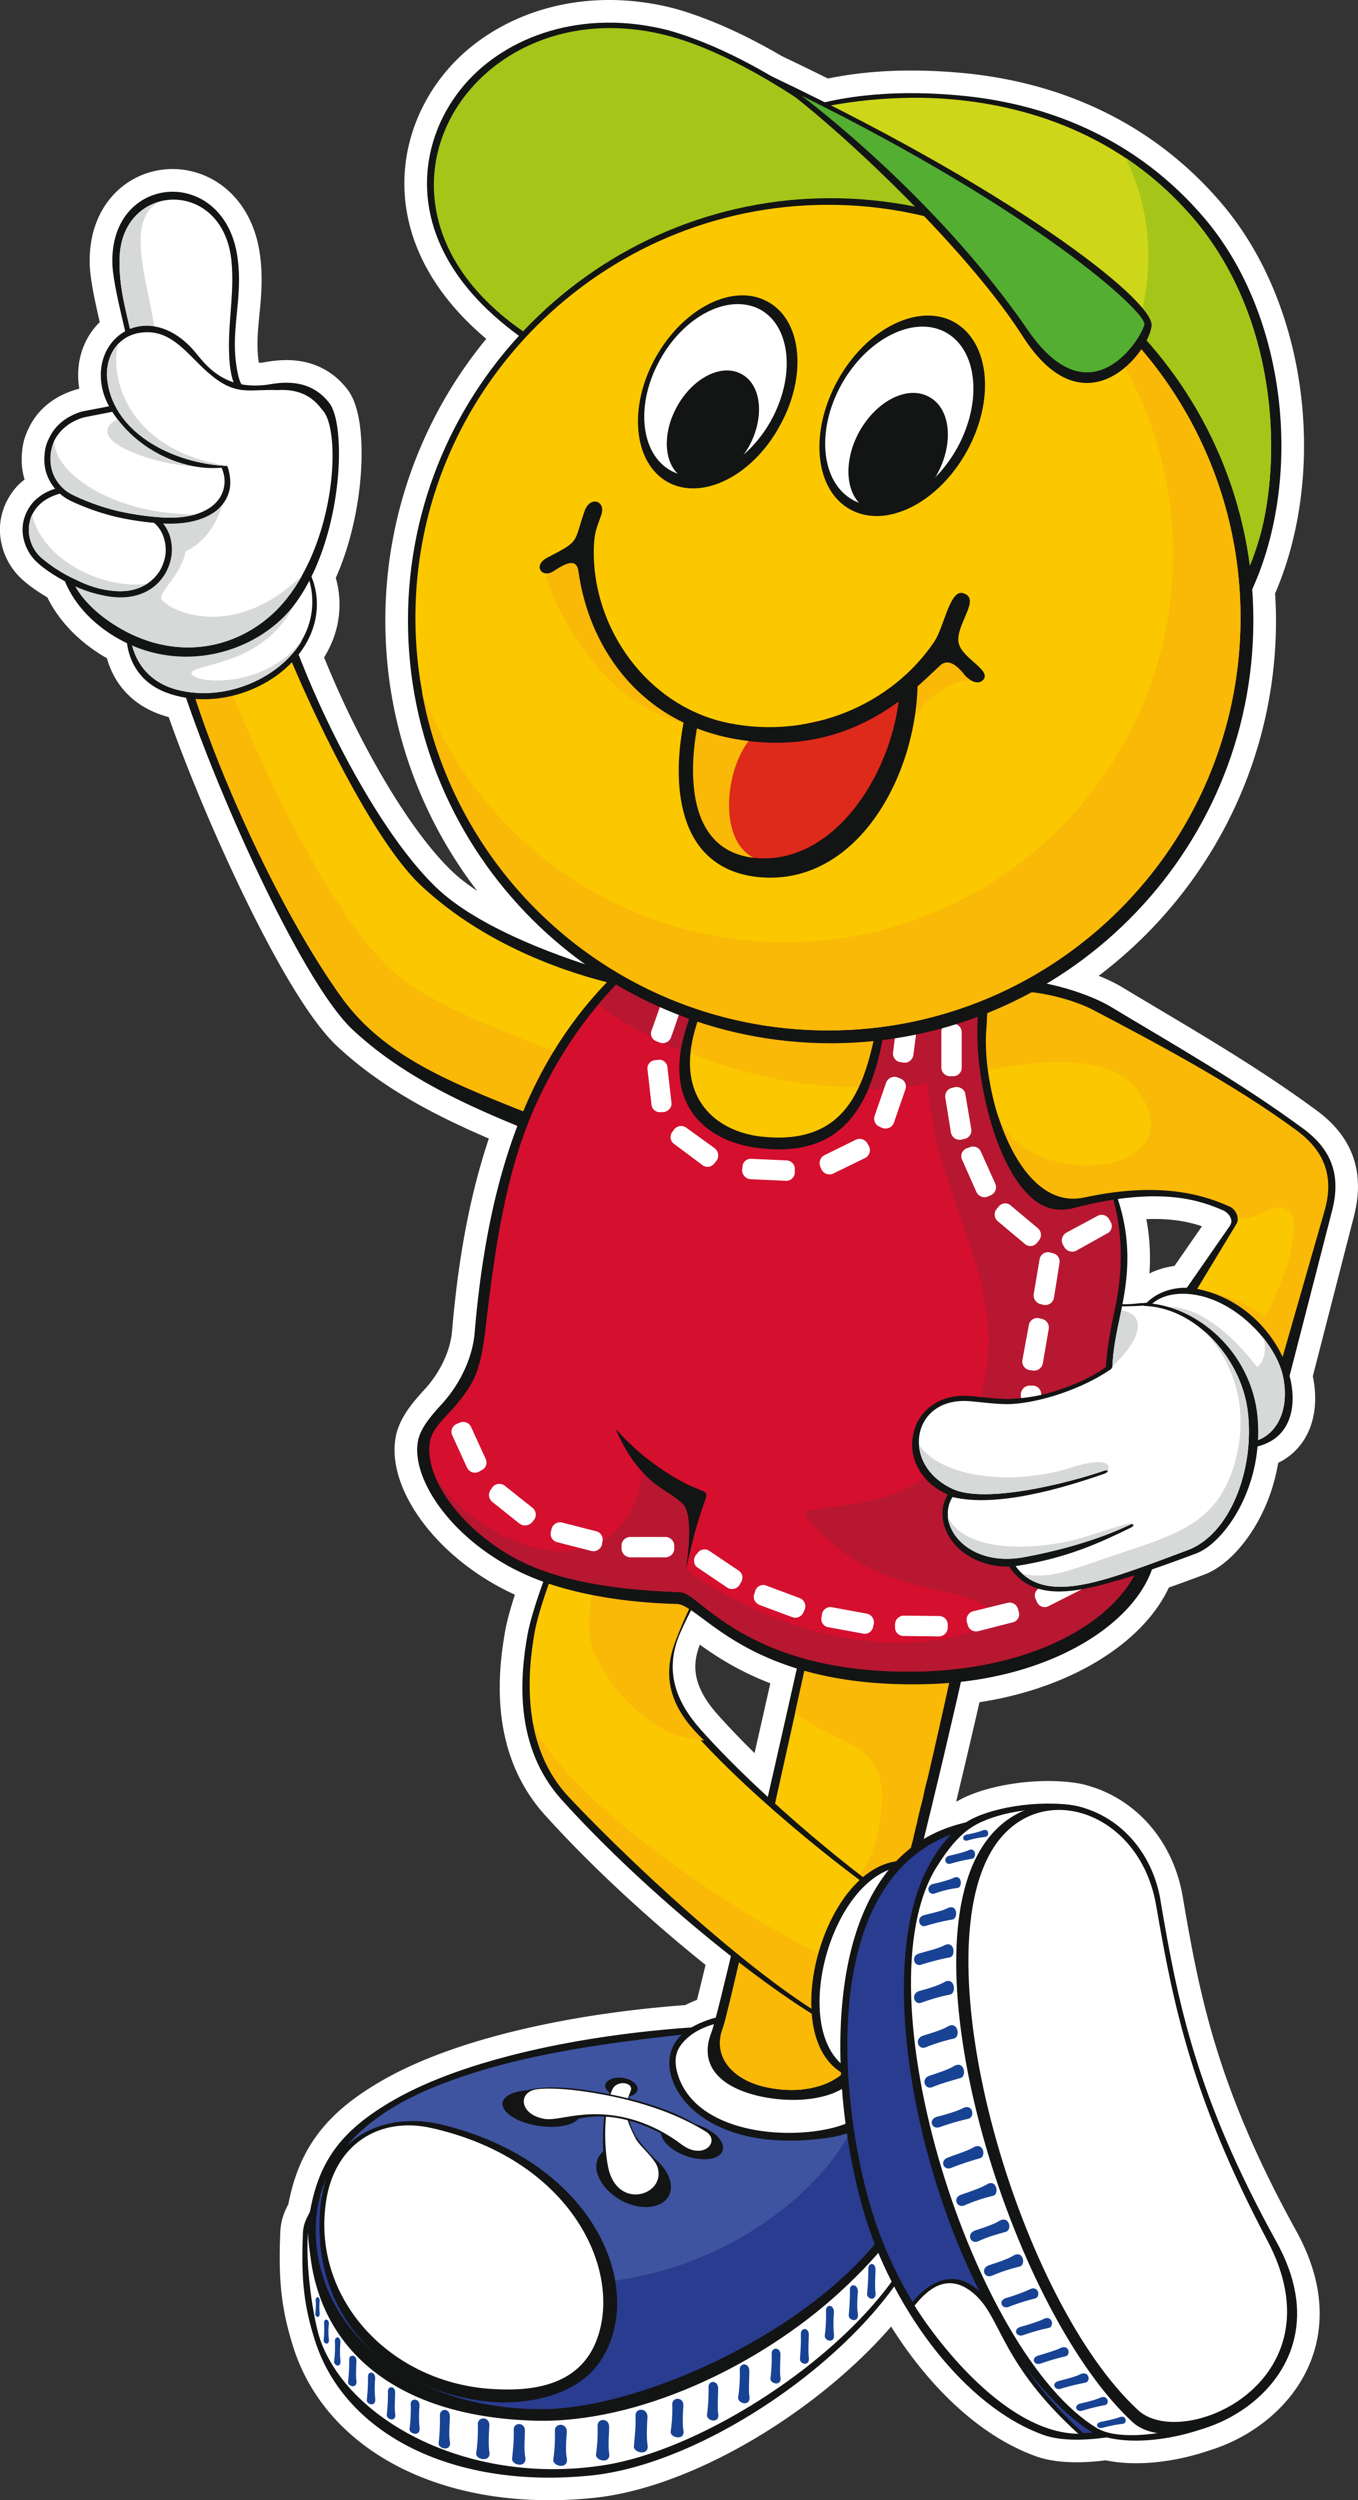 <?xml version="1.0" encoding="UTF-8"?> <svg xmlns="http://www.w3.org/2000/svg" viewBox="0 0 914.21 1683.06"><rect x="0" y="0" width="914.21" height="1683.06" fill="#333333" stroke="none"/> <defs> <style>.cls-1,.cls-12,.cls-3{fill:#fff;}.cls-1{stroke:#fff;stroke-miterlimit:10;stroke-width:30.47px;}.cls-1,.cls-10,.cls-11,.cls-14,.cls-15,.cls-16,.cls-17,.cls-18,.cls-19,.cls-2,.cls-20,.cls-3,.cls-4,.cls-5,.cls-6,.cls-7,.cls-8{fill-rule:evenodd;}.cls-2,.cls-9{fill:#131414;}.cls-4{fill:#293c8f;}.cls-5{fill:#3e54a0;}.cls-6{fill:#184394;}.cls-7{fill:#fac701;}.cls-8{fill:#fab807;}.cls-10{fill:#d50f2e;}.cls-11{fill:#b71730;}.cls-13,.cls-14{fill:#d7d9d8;}.cls-15{fill:#ebebea;}.cls-16{fill:#ced619;}.cls-17{fill:#a5c619;}.cls-18{fill:#fbc800;}.cls-19{fill:#dd2a1b;}.cls-20{fill:#53ae32;}</style> </defs> <g id="Слой_2" data-name="Слой 2"> <g id="Слой_1-2" data-name="Слой 1"> <path class="cls-1" d="M877.51,759.91c-43-31.72-89.78-58.06-129.83-82.25-10.08-6.08-27.29-12.32-43.15-15.49C787.77,612.46,843.77,521.5,843.77,417.7c0-7-.34-14-.85-20.89,34.15-74.92,24.06-183-31.2-248.9-47.1-56-108.42-78.32-165.28-83.62-29.76-2.72-60.85-2.35-91.12,4.59q-17.42-8.73-36.11-17.62c-23.12-13.61-46.63-24.43-68.7-30.73C391.42,5.2,340.69,25,313.38,56.21c-35,39.92-44.57,111.1,36,169.78A283,283,0,0,0,274.64,417.7c0,95.33,47.26,179.79,119.44,231.46-39.53-12.95-77.23-30.38-98.77-50.25-34.25-31.63-72.12-100.86-94.26-158.34A61.67,61.67,0,0,0,208.22,429a50.12,50.12,0,0,0,1.43-40.88c21.66-43.89,22.48-103.64,12-116.9C209.45,255.49,192,256.65,180,259a56.63,56.63,0,0,1-17.38-.26c-1.55-2.35-2.53-6.44-3.6-13.33-3.5-24.73,4.3-44.62,1.07-70.42-7.52-64.51-87.35-59.13-84.4,3.76.66,11.33,5.37,30.6,8.56,44.22C72.19,229.66,64.9,244.6,69,262.12a45.57,45.57,0,0,0,4.42,11.33l-5,1c-5.92,1.08-12.64,2.42-12.91,2.42-11,3.22-18.54,9.68-22.31,17.74A27.4,27.4,0,0,0,30,305.93a32,32,0,0,0,.81,11.29,33.29,33.29,0,0,0,6.35,11.85,32.57,32.57,0,0,0-14.69,8.84A29.69,29.69,0,0,0,16,350a27.41,27.41,0,0,0,0,13.17,30.44,30.44,0,0,0,8.6,15.05c4.23,4,11,8.74,19.06,13,6.67,16.41,20.76,31,39.81,40.76.66.33,1.32.63,2,.95,1.81,13.67,9.56,26.81,26.23,33.19a69.43,69.43,0,0,0,13.51,3.59c24,70.82,79.36,192.91,112.28,223.53C270.2,723.74,310.06,742.09,348.3,758c-14.87,39-24.23,84.92-28.8,139.57-1.07,12.63-7,30.64-21.5,47-5.64,6.18-14.25,15.32-16.4,24.46-5.91,26.34,23.66,69.34,72.58,91.12,3.77,1.69,7.64,3.23,11.56,4.64-5.21,14.43-8.94,26.67-10.49,34.87-5.64,30.91-8.6,76.6,22.58,111.55,32.64,36.29,75.05,74.83,114.24,105.57-4.29,18-7.81,32.33-10.21,41.37a66.34,66.34,0,0,0-16.21,6.56C391.3,1369.84,313.79,1386,266,1413.06c-35.14,20-51,40.44-57.25,75.47-1.41,3.25-4.6,7.46-4.84,14.85-1.34,31.45.81,48.92,8.07,72,20.43,64.51,95.15,100.53,186.81,90.85,68.45-7.37,159-65.92,203.15-127.13,23.4,44.48,59.64,85.25,100.58,100,11,3.93,26.74,3.85,42.54,1.59,17.64,4.43,42.31,2,64.83-5.83,41.88-12.76,86.62-58.65,49.33-125.85-54-97.84-66.39-161.27-78-229.54-5.58-33.12-27.31-55.15-51.78-62.45-.79-.28-1.63-.5-2.47-.73l-.22,0c-1-.26-2-.56-3-.74-.42-.08-.85-.12-1.27-.19-1-.18-2.07-.31-3.11-.44l-.54-.07c-1.07-.13-2.13-.23-3.2-.3-23.89-2-52,3.59-65,12l-.14.09a98.44,98.44,0,0,0-28.61,11.32c8.47-34.54,17.15-71.14,25-105.8,66.92-7.51,115.88-40.05,128.56-75.65,10.45-3.61,21.64-7.69,30-10.86,15.65-5.93,37.75-34,41.09-71.94a34.36,34.36,0,0,0,9.44-3.86c13.47-8,16.92-25.34,12.13-43.6l28.73-111.76C902.5,791.9,897.13,774.42,877.51,759.91ZM771.94,877.1c-.28,0-.59,0-.87,0l-.54,0s0,0,0,.07c-1.4,0-2.78.06-4.29.2a74.77,74.77,0,0,1-10.59.55c0-.18.07-.36.11-.55,5-25.74,4.22-47.34-3.27-70.23,39.8-5.57,60,3,71,7.6,3.49,1.62,7.26,6.19,4.57,10.22l-29.09,42C788.35,866.68,778.39,870.51,771.94,877.1Zm-300.3,287.07c-16.94-19.09-24.19-39.51-14.25-63.71,2.08-4.91,4.76-10.51,7.84-16.5,12.48,8.35,32.5,27.23,71.22,39.23-6.43,28.57-13.12,58.12-19.56,86.42C500.93,1194.93,485.12,1179.32,471.64,1164.17Z"></path> <path class="cls-2" d="M626.46,1488.86c2.15-9.67,1.07-37.09-1.61-54.83-4.57-28.76-38.71-44.62-87.9-47-96.22-4.84-298.62-22.58-327.65,100-.81,3.5-5.11,7.8-5.38,16.4-1.34,31.45.81,48.92,8.07,72,20.43,64.51,95.15,100.53,186.81,90.85,87.35-9.41,210.73-102.14,227.66-177.4Z"></path> <path class="cls-3" d="M624.31,1486.71c2.15-9.94-1.08-40.58-4-58.32-4.57-28.76-27.69-41.94-76.88-44.35-98.91-4.84-316.36-19.36-335.71,115-3,25.26,3.76,64.24,7.79,75.79,19.36,55.11,101.34,99.19,192.45,84.4,78.22-12.9,199.44-97.3,216.38-172.56Z"></path> <path class="cls-2" d="M565.71,1542.62c26.61-24.46,56.45-58.33,58.6-89.78,1.07-16.66-1.08-32-10.48-47.84-12.91-22-32.26-39.51-72.58-40-33.33-.54-45.15-2.69-75.26-.27-74.45,5.11-152.13,21.24-200,48.38-37.36,21.24-52.95,43-58.32,82.25-1.08,8.6.54,17.74,1.88,27.69,9.41,61.55,60.21,104,150.79,106.44,68.54,1.88,150.25-36.29,205.35-86.82Z"></path> <path class="cls-4" d="M589.63,1380c-17.47-14.78-46.76-18.81-84.39-15-78.49,7.8-151.06,15-211.81,39.51-68.54,27.69-84.13,69.62-80.37,107,5.92,60.21,64.51,110.74,152.94,110.2,76.34-.53,226-71.76,252.66-164.23,7.8-27.41-7-59.13-29-77.41Z"></path> <path class="cls-5" d="M509.54,1364.68c-1.35,0-2.69.27-4.3.27-78.49,7.8-151.06,15-211.81,39.51-48.38,19.36-70.42,46.23-77.68,73.38,10.75,8.87,25.27,18.28,43.54,27.69,175.52,91.12,315.56-36.56,321.21-94.35-9.14-21.77-36.83-36.55-71-46.5Z"></path> <path class="cls-2" d="M570,1360.11c53.49,20.7,40,72.31-15,79.3-80.37,10.48-111-33.87-103.21-58.6,10.48-34.4,94.88-29.84,118.26-20.7Z"></path> <path class="cls-3" d="M582.11,1370.6c32.79,20.69,14.78,53.75-23.92,62.35-35.48,7.8-91.39.54-102.14-37.36-3-10.75-.54-17.47,7.25-24.19,25-22,100.53-12.63,118.81-.8Z"></path> <path class="cls-2" d="M216.56,1478.92c6.45-42.2,44.35-57.25,80.1-48.92,104.29,25,139.23,111.28,107.51,159.39C388.58,1613,353.1,1620.3,323,1616c-71.23-10.48-116.93-65.85-106.44-137.08Z"></path> <path class="cls-3" d="M219.51,1481.87c5.65-38.16,35.48-57.25,70.7-49.45,98.37,22,131.43,101.87,109.39,147.56-13.17,26.61-43,30.11-70.69,28-68.27-5.38-119.07-62.09-109.4-126.07Z"></path> <path class="cls-2" d="M366.27,1407.69c14.52,2.15,25.54,9.14,24.46,15.59-.8,6.45-13.44,9.94-28,7.79s-25.27-9.14-24.46-15.59c1.07-6.45,13.44-9.94,27.95-7.79Z"></path> <path class="cls-2" d="M417.61,1398.55c5.91.27,11,3.49,11.56,7,.54,3.76-4,6.18-9.95,5.91-6.18-.27-11.29-3.49-11.82-7-.27-3.49,4.3-6.18,10.21-5.91Z"></path> <path class="cls-2" d="M469.49,1430.27c11.29,3.76,19.08,11.55,16.93,17.47-1.88,5.91-12.63,7.52-23.92,3.76s-19.09-11.83-17.2-17.74c2.15-5.64,12.9-7.52,24.19-3.49Z"></path> <path class="cls-2" d="M434.54,1449.08c13.17,7,20.16,19.89,15.86,28.76-4.57,8.87-18.81,10.48-32,3.5-13.17-7.26-20.16-20.16-15.59-29s18.81-10.22,31.71-3.23Z"></path> <path class="cls-2" d="M409,1464.67c-4.3-10.48-4.3-40.05,1.07-55.37,5.65-16.13,16.94-5.64,15.59-2.69-4.57,9.14-4,19.36,1.62,30.11,4.3,7.79,16.12,18.54,17.47,21.5,6.72,17.47-25,33.06-35.75,6.45Z"></path> <path class="cls-3" d="M409.55,1459.56c-3-14.24-3.5-39,2.69-53,2.95-6.72,14.51-4.83,12.36.81-4.3,10.75-5.38,15.59,3.49,32.52,2.15,4.3,12.37,12.64,14.52,18.82,6.18,18.81-26.61,29.56-33.06.8Z"></path> <path class="cls-2" d="M356.6,1406.61c11.29-2.42,25.8-1.61,40.58.81,35.48,5.38,64.24,16.4,74.46,25.27,1.07.8-7,16.12-9.41,14.24-26.07-19.08-51.61-25.53-72.84-20.69-11,2.41-17.47,2.15-23.92,1.07-16.4-2.69-19.89-18.28-8.87-20.7Z"></path> <path class="cls-3" d="M360.09,1406.61c5.38-1.07,15.05-.8,25.54.27,22.57,2.69,59.67,9.41,89.5,28,10.22,6.18-1.34,19.89-16.39,8.6-12.1-9.14-35.48-22.85-66.66-19.89-12.1,1.07-19.36,3.76-25.81,2.69-16.39-3-17.47-17.21-6.18-19.63Z"></path> <path class="cls-6" d="M344.77,1655c.54-6.18,1.34-11.82,1.07-19.35-.26-5.38,8.07-5.38,7.53,1.08,0,3.22-.81,12.9.27,17.2,1.34,7.79-9.41,5.64-8.87,1.07Z"></path> <path class="cls-6" d="M320.58,1651.48a112.7,112.7,0,0,0,1.07-19.62c0-5.38,8.07-5.38,7.8,1.07-.27,3.23-.81,12.9,0,17.47,1.34,7.53-9.41,5.38-8.87,1.08Z"></path> <path class="cls-6" d="M295.31,1644.49a134.12,134.12,0,0,0,.81-18.55c0-5.1,7-5.1,6.72,1.08,0,3-.81,12.09,0,16.4,1.34,7.25-8.07,5.1-7.53,1.07Z"></path> <path class="cls-6" d="M275.69,1635.08a107.57,107.57,0,0,0,.81-16.66c-.27-4.3,6.18-4.3,5.91,1.07a86.64,86.64,0,0,0,0,14.52c1.08,6.45-7,4.57-6.72,1.07Z"></path> <path class="cls-6" d="M260.37,1625.41a131.46,131.46,0,0,0,.81-15.32c-.27-4.3,5.1-4.3,4.83.8,0,2.69-.53,10.22,0,13.71,1.08,6.18-5.91,4.3-5.64.81Z"></path> <path class="cls-6" d="M246.93,1615.46a134.84,134.84,0,0,0,.81-15.32c-.27-4.3,4.84-4,4.84.81a74.33,74.33,0,0,0,0,13.44c.8,6.18-5.92,4.3-5.65,1.07Z"></path> <path class="cls-6" d="M234.3,1603.37a122.15,122.15,0,0,0,.8-14.79c-.26-4,5.11-3.76,4.84.81,0,2.42-.54,9.68,0,13.17.81,5.64-5.91,4-5.64.81Z"></path> <path class="cls-6" d="M224.89,1589.66a74.62,74.62,0,0,0,.54-13.71c0-3.49,3.76-3.49,3.76.81a60.16,60.16,0,0,0,0,12.09c.54,5.38-4.3,3.76-4.3.81Z"></path> <path class="cls-6" d="M217.9,1575.14a79.55,79.55,0,0,0,.27-11.55c0-3,3.23-3,3.23.8a43,43,0,0,0,0,10.22c.53,4.57-3.77,3.22-3.5.53Z"></path> <path class="cls-6" d="M372.45,1655.78a111.67,111.67,0,0,0,1.08-19.62c0-5.38,8.33-5.38,8.06,1.07-.27,3.23-1.07,12.91,0,17.47,1.35,7.8-9.4,5.65-9.14,1.08Z"></path> <path class="cls-6" d="M401.21,1652.29a110.18,110.18,0,0,0,1.08-19.36c0-5.37,8.06-5.37,7.79,1.08,0,3.22-.8,12.63,0,17.2,1.35,7.8-9.13,5.38-8.87,1.08Z"></path> <path class="cls-6" d="M426.75,1646.64c.54-6.72,1.34-12.36,1.07-20.43-.26-5.64,8.34-5.64,8.07,1.08-.27,3.49-.81,13.44,0,18.28,1.61,8.06-9.68,5.64-9.14,1.07Z"></path> <path class="cls-6" d="M451.48,1637a101.73,101.73,0,0,0,1.07-18.54c0-5.11,7.8-5.11,7.53,1.07-.27,3-.81,12.1,0,16.4,1.34,7.26-8.87,5.11-8.6,1.07Z"></path> <path class="cls-6" d="M475.94,1625.68a133.71,133.71,0,0,0,1.07-18.55c-.27-5.11,6.72-5.11,6.45,1.07,0,3-.53,12.1,0,16.4,1.35,7.26-7.79,5.11-7.52,1.08Z"></path> <path class="cls-6" d="M496.9,1613.85A99.45,99.45,0,0,0,498,1595.3c-.27-5.1,6.72-5.1,6.45,1.08,0,3.22-.54,12.36,0,16.39,1.34,7.53-7.8,5.38-7.53,1.08Z"></path> <path class="cls-6" d="M518.67,1601a106,106,0,0,0,.81-16.67c0-4.57,6.18-4.57,5.91,1.08,0,2.69-.53,11,0,14.78,1.08,6.45-7,4.57-6.72.81Z"></path> <path class="cls-6" d="M538.57,1587.78c.26-5.38.8-10.22.53-16.67,0-4.57,5.65-4.57,5.38.81,0,2.95-.54,11,0,14.78,1.07,6.72-6.45,4.84-5.91,1.08Z"></path> <path class="cls-6" d="M555.23,1572.19a106,106,0,0,0,.81-16.67c0-4.57,5.37-4.57,5.37,1.08a89.78,89.78,0,0,0,0,14.78c.81,6.45-6.45,4.57-6.18.81Z"></path> <path class="cls-6" d="M571.36,1558.48a165.08,165.08,0,0,0,.8-16.94c-.27-4.56,5.38-4.3,5.38,1.08-.27,2.69-.81,11,0,14.78.81,6.72-6.45,4.57-6.18,1.08Z"></path> <path class="cls-6" d="M583.72,1544a160.16,160.16,0,0,0,.81-16.66c0-4.57,5.1-4.57,4.84.81,0,2.68-.54,11,0,14.78.8,6.72-5.92,4.84-5.65,1.07Z"></path> <path class="cls-6" d="M596.89,1528.11c.27-4.57.54-8.61.54-14.25-.27-4,3.49-4,3.49.54-.26,2.42-.53,9.67,0,12.9.54,5.64-4.3,4-4,.81Z"></path> <path class="cls-6" d="M605.76,1515.47c.27-4.57.54-8.33.54-13.71-.27-3.76,3.76-3.76,3.76.81-.27,2.15-.53,9.14,0,12.1.54,5.64-4.57,4-4.3.8Z"></path> <path class="cls-6" d="M613.29,1501.23c.27-4.57.54-8.34.54-13.71,0-4,4-4,4,.54a62.87,62.87,0,0,0,0,12.36c.54,5.64-4.84,4-4.57.81Z"></path> <path class="cls-6" d="M619.74,1487.52c0-3.5.27-6.72.27-11,0-3,2.15-3,2.15.54,0,1.88-.27,7.25,0,9.94.54,4.3-2.69,3-2.42.54Z"></path> <path class="cls-6" d="M212.26,1557.67a54.15,54.15,0,0,0,.27-9.41c0-2.68,2.68-2.68,2.68.54a42.83,42.83,0,0,0,0,8.33c.27,3.77-3,2.69-3,.54Z"></path> <path class="cls-2" d="M574.31,953.71s-87.62,395.65-95.42,414.47c-7.52,19.08,2.15,33.86,25.81,41.12,23.38,7.26,62.09,7,74.18-15s85.21-321.2,96.5-402.64c11.56-81.18-83.33-113.7-101.07-37.9Z"></path> <path class="cls-7" d="M579.15,953.17s-85.47,393-92.46,411.78c-7.26,18.82,5.64,34.14,26.88,39.51s50.8,2.69,61.82-19.35c11-21.77,86.82-337.6,90.85-398.88,4.3-61.55-73.11-66.39-87.09-33.06Z"></path> <path class="cls-8" d="M579.15,953.17s-21.5,98.64-43.81,199.44c31.18,26.34,70.42,16.4,55.1,83.59-11.83,47.31-50,52.68-79,23.66C498.78,1316,488.84,1359,486.69,1365c-7.26,18.82,5.64,34.14,26.88,39.51a85.4,85.4,0,0,0,18.81,2.42h3.77v-.27h3.76l.54-.27h.27a4.73,4.73,0,0,0,1.88-.26h.27c.8,0,1.34-.27,2.15-.27h.26l.81-.27h.27a17.62,17.62,0,0,1,1.88-.54h.27l.81-.27h0l1.07-.27h.54l.54-.27h.27a3.87,3.87,0,0,1,1.61-.53h.27l.27-.27.8-.27h0c.81-.27,1.88-.81,2.69-1.08h.27v-.26l.81-.27h0l.53-.27.54-.27h0a25.13,25.13,0,0,0,2.69-1.61h.27l.53-.54h.27l.81-.54h0l.81-.54.27-.27.53-.53H566l.81-.54h0l.54-.54.26-.27h0l.81-.8h0l.54-.54h0l.27-.27.53-.54v-.27a3.17,3.17,0,0,0,1.35-1.34l.27-.27.53-.54v-.27l.54-.8h.27l.54-.81h0c.54-1.07,1.07-1.88,1.61-3h.27l.27-1.08h.27c0-.27.27-.54.27-1.07h.27c0-.54.26-.81.26-1.35l.27-.8.54-1.35.27-.27h0V1380l.54-1.88.27-.27v-.27l.8-2.15v-.8l.81-2.42.27-.54v-.27l.53-1.61.54-1.61v-.27l.54-2.15.54-1.35.27-.53.53-2.15.54-1.62v-.53l.81-2.42.27-1.62.27-.8.8-2.42h0l.54-2.42.81-2.69.26-1.61.27-1.08.81-2.68.54-1.62.27-1.34.8-2.69.54-1.88.27-1.08.81-3.22.26-1.61.54-1.35.81-3.22.27-1.62.53-1.61.81-3.22.27-1.62.54-1.61.8-3.49.54-1.35.54-2.15.8-3.22.27-1.62.54-2.15,1.08-3.49.27-1.34.53-2.15.81-3.77.54-1.34.53-2.42.81-3.76.27-1.08.81-2.69.8-3.76.27-1.08.81-3,.8-3.76.27-1.08.81-3,1.07-4v-.8l.81-3,1.08-4,.26-.81.54-3.49,1.08-4,1.07-4,.81-4,.27-.81.8-3.49,1.08-4v-.54l.81-3.76,1.07-4.3,1.08-4,1.07-4.31v-.26l.81-4,1.07-4.3h0l1.08-4c20.43-88.16,39.78-180.09,41.66-210.19,4.3-61.55-73.11-66.39-87.09-33.06Z"></path> <path class="cls-2" d="M525.66,991.34c-4-2.42-52.68,72.3-68.27,109.12-9.94,24.2-2.69,44.62,14.25,63.71,43.54,48.92,111.28,102.67,130.09,114.23,35.75,21.77,1.88,107-31.45,90.58-47-22.84-134.93-93.8-192.45-157.78-31.18-34.94-28.22-80.63-22.58-111.54,6.72-35.48,53.76-146.22,89-185.2,27.15-74.72,83.32,43.55,81.44,76.88Z"></path> <path class="cls-7" d="M520.29,992.68c-4-2.42-51.88,71.23-67.74,108.59-10.21,23.92-4,44.08,12.37,62.63,43.54,49.46,115.84,104.83,134.93,116.38,35.75,22-10,94.35-29.84,85.21-47.57-21.77-137.35-103-187.34-156.17-30.91-33.33-28.22-80.63-22.58-111.54,6.72-35.21,53.76-146.22,89-185.2,27.42-74.72,73.11,46.77,71.23,80.1Z"></path> <path class="cls-8" d="M603.34,1339.15c-9.67,17.47-24.19,30.37-33.33,26.34-47.57-21.77-137.35-103-187.34-156.17-14.52-15.59-21.5-34.13-24.46-52.68,8.33,39,123.1,132.78,245.13,182.51Z"></path> <path class="cls-8" d="M515.45,994c-4-2.15-47.58,74.19-61.28,112.36-8.87,24.46-1.08,44.08,16.39,61.82l3.5,3.49c-38.71-2.68-63.44-37.09-73.38-57.25S395.57,1041.6,459.81,926c4-7,8.6-19.08,16.67-23.38,19.89,21.23,38.7,71.23,39,91.38Z"></path> <path class="cls-2" d="M184.84,388.71c-19.62-28.49-71.23,36.56-71.23,36.56,2.69,39.24,81.71,228.74,123.91,268C289.67,741.9,360.09,759.64,413,785.71c38.71-9.94,105.63-88.43,110.47-113.16-48.38,3.77-179.55-28.76-228.2-73.64-45.69-42.2-97.84-151.33-110.47-210.2Z"></path> <path class="cls-7" d="M180.81,405.38c-19.89-27.42-60.75,19.08-60.75,19.08,6.45,49.73,59.14,176.06,109.4,246.21,39,54.84,108.59,67.74,186.81,104.29,45.42-4.3,127.13-75.53,97-106.44C461.42,679,350.68,659.65,283,595.68c-37.36-35.21-87.9-147.29-102.14-190.3Z"></path> <path class="cls-8" d="M134.85,410.76a155.79,155.79,0,0,0-14.79,13.7c6.45,49.73,59.14,176.06,109.4,246.21,39,54.84,108.59,67.74,186.81,104.29,10.75-1.07,23.92-5.91,36.82-13.17L444,731.15s-119.07-34.94-169.07-68.81c-48.65-33.06-108.59-161.54-140-251.58Z"></path> <path class="cls-2" d="M552.54,611.81C445.83,605.9,354.45,687.88,348.8,794.58c-5.91,106.71,75.8,198.1,182.78,203.74,106.71,5.92,197.82-75.79,203.74-182.77,5.91-106.71-76.07-197.83-182.78-203.74Z"></path> <path class="cls-7" d="M552.27,615.84c-104.56-5.64-193.79,74.45-199.71,179-5.64,104.56,74.46,193.8,179,199.71,104.56,5.65,194.06-74.45,199.71-179s-74.46-194.07-179-199.71Z"></path> <path class="cls-8" d="M552.27,615.84a188.76,188.76,0,0,0-148.37,59.4,307,307,0,0,0,229,52.42,299,299,0,0,0,71.23-21,189.25,189.25,0,0,0-151.87-90.85Z"></path> <path class="cls-9" d="M766.23,877.37c16.93-1.61,26.61,3.76,36.82,11.29-23.38,29.57-51.61,38.71-82.78,43h.8a62,62,0,0,1-15.86-4.57c-16.39-7-23.92-17.47-25-27.69a27.84,27.84,0,0,1,1.34-12.63,27.53,27.53,0,0,1,7-10.48h0a26.18,26.18,0,0,1,26.61-6.46c21.23,6.72,36,9.41,51.07,7.53Z"></path> <path class="cls-3" d="M767.84,879c-15.59.81-32.79.81-53.76-5.91-26.61-8.33-49.45,33.06-7.52,51.07a60.14,60.14,0,0,0,36.55,3.23c2.15-.54,5.11,3.76,7.26,3.22,8.87-3,14.51-11.83,15-11.29a100.37,100.37,0,0,0,35.75-28.49C788,880.86,781.82,878.18,767.84,879Z"></path> <path class="cls-2" d="M435.62,636.54C365.73,692.71,330,772,319.5,897.53c-1.07,12.63-7,30.64-21.5,47-5.64,6.18-14.25,15.32-16.4,24.46-5.91,26.34,23.66,69.34,72.58,91.12,41.93,18.81,95.15,19.35,101.87,19.62,17.2,1.61,49.72,58.86,173.37,53.76,79.56-3.5,137.88-41.94,147.83-82.79,4-17.2.8-32.79-7-47.85-31.72-60.74-21.23-90-14.51-125.52,8.33-42.47.8-73.65-26.61-118,.26,1.08,6.18,39,6.18,39A24.05,24.05,0,0,1,711.13,808c-19.62-3.49-37.9-48.92-44.35-86.82-5.38-32-1.35-57.78,4.57-57.52-3.77-21.23-41.4-38.16-55.64-40.31a6.66,6.66,0,0,0-7.26,3.22c-27.69,46.5-5.91,148.91-96.76,138.43-28.23-3.5-54.3-23.66-45.43-65.32,7-32.52,35.21-77.41,41.66-79.83-1.88-1.88-6.18-5.37-10.75-4.3a321.13,321.13,0,0,0-42.47,10.48,57.83,57.83,0,0,0-19.08,10.49Z"></path> <path class="cls-10" d="M447.71,633.31c-43.27,33.33-69.88,72-87.89,112.35-19.89,44.89-26.88,97.31-32.79,147-3.49,31.45-8.33,38.71-19.89,52.95-5.91,7-15.32,15.05-17.47,23.66-5.65,25.8,23.92,63.43,61.82,82,41.39,20.42,101.33,19.62,107.78,20.69,12.37,1.88,45.7,54.57,156.17,53.22,110.74-1.34,175.52-63.43,150-115.58-27.41-55.9-23.65-88.16-14.78-129.28,8.33-39.51,3.22-76.88-18.28-111.55a182.5,182.5,0,0,1,3,35.75c-5.11,7.26-15.86,11.56-27.69,8.87-25-5.65-42.73-51.61-48.11-93.54-4-29-.27-58.06,4.84-62.09-5.65-12.09-23.39-23.11-45.43-30.91-2.95-1.07-5.91-2.42-8.06.54-6.45,10.21-10.75,31.45-12.9,48.11-7,52.68-19.62,105.9-87.36,97.3-35.48-4.3-68.81-30.1-45.69-89.77,9.14-22.85,20.16-43.82,33.33-61-2.42-2.15-5.65-1.61-8.34-1.34-22.57,3.49-25,5.91-35.21,8.87a35.18,35.18,0,0,0-7,3.76Z"></path> <path class="cls-2" d="M414.39,961.77a165.55,165.55,0,0,0,46,36.29c18.54,9.67,17.2,1.61,10.75,22.31-5.91,18-10.75,43.54-10.75,43.54s8.87-43.54-1.35-52.15-29.56-14.51-44.61-50Z"></path> <path class="cls-11" d="M447.71,633.31c-8.06,6.18-27.95,21.77-44.61,42.74,13.17,11.56,38.7,23.92,54.83,31.18C469.76,656.7,485.35,639,498.25,622c-2.42-2.15-5.65-1.61-8.34-1.34-22.57,3.49-25,5.91-35.21,8.87a35.18,35.18,0,0,0-7,3.76ZM292.62,993c8.34,21.77,31.45,44.89,58.87,58.33,41.39,20.42,101.33,19.62,107.78,20.69,12.37,1.88,45.7,54.57,156.17,53.22,110.74-1.34,175.52-63.43,150-115.58-27.41-55.9-23.65-88.16-14.78-129.28,8.33-39.51,3.22-76.88-18.28-111.55a182.5,182.5,0,0,1,3,35.75c-5.11,7.26-15.86,11.56-27.69,8.87-25-5.65-42.73-51.61-48.11-93.54-4-29-.27-58.06,4.84-62.09-5.65-12.09-23.39-23.11-45.43-30.91-2.95-1.07-5.91-2.42-8.06.54-6.45,10.21-10.75,31.45-12.9,48.11-1.62,12.63-4.84,38.44-13.71,57.79,16.66,0,28.49-2.15,40.32-4,5.91,83.86,57.79,135.47,35.48,211.27-27.69,93.8-130.1,64.77-116.66,81.17,46.23,56.71,114.78,44.08,122.84,63.43,3,7.53-11.29,14-23.39,16.67-97.57,20.16-181.16-45.43-181.16-45.43,3.23-25,2.42-38.43-1.61-43.27-6.18-7.53-19.08-11.83-27.69-22.31-2.95,28-21.5,56.44-59.94,53-34.13-3.23-65.85-27.68-79.83-50.8Z"></path> <path class="cls-3" d="M708.44,843.5l-2.15-.53a5.69,5.69,0,0,0-6.45,4.83l-4,23.66a6.14,6.14,0,0,0,4.83,6.45l2.15.54a6,6,0,0,0,6.72-4.84L713.28,850a5.71,5.71,0,0,0-4.84-6.45Z"></path> <path class="cls-3" d="M694.73,932.74h-2.15a6.18,6.18,0,0,0-5.38,6.45l2.16,23.66a5.73,5.73,0,0,0,6.18,5.37l2.15-.27a5.9,5.9,0,0,0,5.37-6.18l-2.15-23.65a5.74,5.74,0,0,0-6.18-5.38Z"></path> <path class="cls-3" d="M700.38,977.63l-2.15.54a6,6,0,0,0-4,7.25l6.19,22.85a6,6,0,0,0,7.25,4l2.15-.54a5.8,5.8,0,0,0,4-7l-6.45-23.12a5.8,5.8,0,0,0-7-4Z"></path> <path class="cls-3" d="M714.08,1020.63l-1.61,1.08a5.82,5.82,0,0,0-2.15,8.06l11.83,20.43a5.82,5.82,0,0,0,8.06,2.15l1.88-1.07a5.75,5.75,0,0,0,2.15-7.8l-12.09-20.7a6,6,0,0,0-8.07-2.15Z"></path> <path class="cls-3" d="M697.42,1076.81l.81,1.88a5.61,5.61,0,0,0,7.79,2.42l21.23-10.75a5.6,5.6,0,0,0,2.42-7.79l-.8-1.89a6,6,0,0,0-7.8-2.68l-21.23,11a5.49,5.49,0,0,0-2.42,7.79Z"></path> <path class="cls-3" d="M650.92,1091.86l.54,1.88a5.77,5.77,0,0,0,7,4.31l23.12-5.92a5.54,5.54,0,0,0,4.3-7l-.54-1.88a5.78,5.78,0,0,0-7-4.3l-23.11,5.65a5.91,5.91,0,0,0-4.3,7.25Z"></path> <path class="cls-3" d="M602.54,1093.48v2.15a5.73,5.73,0,0,0,5.91,5.64l23.65.27a6,6,0,0,0,5.92-5.91v-2.15a5.74,5.74,0,0,0-5.92-5.65l-23.65-.27a6,6,0,0,0-5.91,5.92Z"></path> <path class="cls-3" d="M553.35,1086.49l-.27,2.15a5.45,5.45,0,0,0,4.57,6.72l23.38,4.3a5.62,5.62,0,0,0,6.72-4.57l.54-2.15a6,6,0,0,0-4.84-6.72l-23.38-4.3a5.76,5.76,0,0,0-6.72,4.57Z"></path> <path class="cls-3" d="M469.49,1045.63l-1.35,1.61c-1.61,2.69-1.07,6.46,1.62,8.07l19.89,13.44a6,6,0,0,0,8.06-1.62l1.07-1.88a5.72,5.72,0,0,0-1.61-8.06L477.55,1044a5.68,5.68,0,0,0-8.06,1.61Z"></path> <path class="cls-3" d="M418.42,1040.26v2.15a6,6,0,0,0,5.91,5.91H448a6,6,0,0,0,5.92-5.91v-1.89a6,6,0,0,0-5.92-5.91H424.33a5.91,5.91,0,0,0-5.91,5.65Z"></path> <path class="cls-3" d="M371.38,1029l-.54,2.15a5.79,5.79,0,0,0,4.3,7L398,1044a5.93,5.93,0,0,0,7.26-4.3l.27-1.88a5.7,5.7,0,0,0-4-7l-23.11-5.91a5.81,5.81,0,0,0-7,4Z"></path> <path class="cls-3" d="M331.6,1001l-1.08,1.62a6,6,0,0,0,.81,8.33l18.55,14.78a6.24,6.24,0,0,0,8.33-1.07l1.34-1.62a5.9,5.9,0,0,0-1.07-8.06l-18.55-14.78a6,6,0,0,0-8.33.8Z"></path> <path class="cls-3" d="M309.29,957.74l-1.88.8a5.7,5.7,0,0,0-3,7.53l9.95,21.77a5.9,5.9,0,0,0,7.79,3l1.88-1.08a5.68,5.68,0,0,0,3-7.52l-9.95-21.77a5.78,5.78,0,0,0-7.79-2.69Z"></path> <path class="cls-3" d="M499.86,785.45l-.27,2.15a6.16,6.16,0,0,0,5.65,6.18l23.65,1.07a5.75,5.75,0,0,0,6.18-5.37v-2.15a5.75,5.75,0,0,0-5.37-6.19l-23.93-1.07a5.51,5.51,0,0,0-5.91,5.38Z"></path> <path class="cls-3" d="M552.27,785.45l.81,1.88a6,6,0,0,0,7.79,2.68l21.51-10.48a6,6,0,0,0,2.69-7.79L584,769.86a6,6,0,0,0-7.79-2.69L555,777.65a6,6,0,0,0-2.69,7.8Z"></path> <path class="cls-3" d="M592.32,758.57l1.88.8a6,6,0,0,0,7.53-3.49l7.8-22.58A5.7,5.7,0,0,0,606,726l-1.88-.8a6,6,0,0,0-7.53,3.49L588.83,751a5.89,5.89,0,0,0,3.49,7.53Z"></path> <path class="cls-3" d="M611.41,669.6l2.15.54a5.79,5.79,0,0,0,7-4.31l5.91-23.11a5.78,5.78,0,0,0-4.3-7l-1.88-.54a5.55,5.55,0,0,0-7,4.3l-5.92,22.85a6,6,0,0,0,4,7.26Z"></path> <path class="cls-3" d="M453.9,760.18l-1.35,1.88a5.7,5.7,0,0,0,1.35,8.06L473,784.37A5.67,5.67,0,0,0,481,783l1.35-1.62a6.2,6.2,0,0,0-1.08-8.33L462,759.1a5.9,5.9,0,0,0-8.06,1.08Z"></path> <path class="cls-3" d="M443.15,713.41l-2.15.27a5.5,5.5,0,0,0-5.11,6.18l2.69,23.65a5.61,5.61,0,0,0,6.45,5.11h1.88c3.22-.54,5.64-3.49,5.11-6.45l-2.69-23.65a5.51,5.51,0,0,0-6.18-5.11Z"></path> <path class="cls-3" d="M456.05,668.52l-2.15-.8a5.69,5.69,0,0,0-7.26,3.49l-8.06,22.58a5.53,5.53,0,0,0,3.76,7.26l1.88.8a6,6,0,0,0,7.53-3.49l7.79-22.58a5.7,5.7,0,0,0-3.49-7.26Z"></path> <path class="cls-3" d="M715.43,837.59l1.07,1.88a6.1,6.1,0,0,0,8.07,2.42l20.69-11.56a5.49,5.49,0,0,0,2.42-7.79l-1.07-1.88a5.75,5.75,0,0,0-7.8-2.15l-21,11.29a6.09,6.09,0,0,0-2.42,7.79Z"></path> <path class="cls-3" d="M643.39,731.69l-2.15.54A5.81,5.81,0,0,0,636.4,739l3.77,23.38a6,6,0,0,0,6.72,4.84l2.15-.54a5.7,5.7,0,0,0,4.84-6.45l-4-23.65c-.27-3-3.49-5.11-6.45-4.84Z"></path> <path class="cls-3" d="M652.8,772.27l-2.15.81a5.61,5.61,0,0,0-3,7.53l9.68,21.77a5.9,5.9,0,0,0,7.79,3l1.89-.81a5.91,5.91,0,0,0,3-7.8l-9.67-21.5a5.7,5.7,0,0,0-7.53-3Z"></path> <path class="cls-3" d="M672.42,812.06l-1.34,1.61a5.93,5.93,0,0,0,.54,8.33l18.27,15.32a5.62,5.62,0,0,0,8.07-.54l1.34-1.61a5.93,5.93,0,0,0-.54-8.33l-18.27-15.32a5.62,5.62,0,0,0-8.07.54Z"></path> <path class="cls-3" d="M606.3,715l2.15.27c3,.54,5.91-1.88,6.45-5.11l3-23.38a5.61,5.61,0,0,0-5.11-6.45l-2.15-.27a5.69,5.69,0,0,0-6.45,4.84l-3,23.65A5.79,5.79,0,0,0,606.3,715Z"></path> <path class="cls-3" d="M480.51,628.47l-1.88-1.07a6.05,6.05,0,0,0-8.07,1.88L458.2,649.71a5.73,5.73,0,0,0,2.15,7.79l1.61,1.08A5.93,5.93,0,0,0,470,656.7l12.37-20.43a5.68,5.68,0,0,0-1.88-7.8Z"></path> <path class="cls-3" d="M741.5,1046.71l2.15,1.07a5.69,5.69,0,0,0,7.53-3l9.94-21.51a5.78,5.78,0,0,0-2.69-7.79l-1.88-.81a6,6,0,0,0-7.79,2.69l-10,21.77a5.82,5.82,0,0,0,2.69,7.53Z"></path> <path class="cls-3" d="M508.46,1070.63l-.54,2.15c-1.34,3,.27,6.18,3.23,7.53l22.31,8.33a6,6,0,0,0,7.52-3.5l.81-1.88a5.88,5.88,0,0,0-3.49-7.52L516,1067.4c-3-1.34-6.19.27-7.53,3.23Z"></path> <path class="cls-3" d="M641.51,689h-2.15a5.58,5.58,0,0,0-5.64,5.91v23.93a5.91,5.91,0,0,0,5.91,5.64h2.15a5.73,5.73,0,0,0,5.64-5.91V694.86a6,6,0,0,0-5.91-5.91Z"></path> <path class="cls-3" d="M701.45,887.85l-2.15-.53a5.8,5.8,0,0,0-6.72,4.83l-4.3,23.39a5.81,5.81,0,0,0,4.84,6.72l1.88.27a6,6,0,0,0,7-4.57l4-23.39a5.83,5.83,0,0,0-4.57-6.72Z"></path> <path class="cls-3" d="M653.07,647l-1.88-.54c-3.23-.8-6.45.81-7.26,3.77l-7.26,22.84a6,6,0,0,0,4,7.26l1.89.54a5.62,5.62,0,0,0,7.25-3.77l7-22.84c1.08-3-.8-6.19-3.76-7.26Z"></path> <path class="cls-2" d="M676.72,661c16.94-4.3,54,6.45,71,16.66,40.05,24.19,86.82,50.53,129.83,82.25,19.62,14.52,25,32,19.35,54.56L862.72,947.26l-67.46-75L828.05,825c2.69-4-1.08-8.6-4.57-10.22C810,809.1,782.89,797.54,723,813.13c-56.71,14.78-61.55-115-46.23-152.13Z"></path> <path class="cls-8" d="M673.5,668.52c16.93-4.3,47.3,3.5,61.82,11,41.39,21.77,94.61,49.73,137.62,81.45,19.62,14.51,25.26,32.25,18.54,54.83l-37.9,132-55.1-67.73,34.14-56.45c2.15-4-1.08-9.67-4.57-11.29-13.44-5.91-42.74-18.27-98.38-6.18-57,12.1-81.17-122.3-56.17-137.62Z"></path> <path class="cls-7" d="M798.48,880.06l34.14-56.45a6,6,0,0,0,.54-4.3c12.09,4.57,25.26-12.9,35.21-3.76,7.52,7.26-.81,41.93-16.94,71-8.6-6.72-21.5-13.44-38.16-17.2-15.32,18.81-2.69,25.8-14.79,10.75Z"></path> <path class="cls-7" d="M671.88,751c-3.22-9.41-4.57-18.28-6.72-30.37v-.27c39.25-8.06,84.94-10.48,101.87,15.05,38.44,57.79-76.6,66.66-95.15,15.59Z"></path> <path class="cls-9" d="M856,969.83c-11.82,7-26.07,6.45-35.75-3-13.17-30.91-34.94-59.94-54.83-65.59-5.64-23.11,18.55-38.7,41.93-33.33C864.07,880.33,887.72,951,856,969.83Z"></path> <path class="cls-12" d="M864.07,928.17c6.72,38.44-25.27,53.49-43.28,34.68-11-29.57-34.13-59.94-52.68-65.86-.54-25.53,25.27-30.64,47-22.58,22,7.8,44.89,31.45,48.92,53.76Z"></path> <path class="cls-13" d="M864.07,928.17c6.72,38.44-25.27,53.49-43.28,34.68-11-29.57-34.13-59.94-52.68-65.86,0-5.1.81-9.41,2.69-12.9l.54-.54c36.28-18.54,74.45,36.83,75,36.56,4-2.42,6.72-10.75,4.3-19.35,6.72,8.6,11.82,18,13.44,27.41Z"></path> <path class="cls-2" d="M618.66,1253.94c-60.2-16.39-100,118-49.45,142.73,22.58,11,72.57-104.83,49.45-142.73Z"></path> <path class="cls-3" d="M621.08,1257.44c-57.52-15.59-95.69,113.42-47.3,136.81,21.77,10.75,69.88-100.26,47.3-136.81Z"></path> <path class="cls-2" d="M609.79,1246.68c-61.55,53.76-47,185.47-25.8,250.25,19.08,58.59,64.78,122.83,118.54,142.18,24.19,8.61,70.69-1.88,91.65-12.9,10-5.37,6.72-3.22,11-22,7.53-34.4-44.35-323.62-105.36-383.29-35.21,2.15-65.32,4.3-90.05,25.8Z"></path> <path class="cls-4" d="M672.15,1228.41c-125.79,7.79-109.66,186-83.32,265.83,19.62,59.4,65.85,123.91,120.68,141.65,21.24,6.72,75.53-5.11,86.82-15.05,7.26-6.18,9.14-4,12.9-21,8.07-36.82-73.64-346.73-137.08-371.46Z"></path> <path class="cls-2" d="M729.14,1637.77c-55.64,3-108.59-71.23-114.78-88.16,10.22-12.9,27.69-23.39,44.89-7.26s18.28,48.38,69.89,95.42Z"></path> <path class="cls-3" d="M725.91,1638.31c-53.22-.81-102.68-73.65-110.2-86.28,10.21-12.9,24.19-22.85,41.39-6.72s17.2,46,68.81,93Z"></path> <path class="cls-2" d="M761.12,1283.78c11.29,68.81,23.65,132.78,81.44,230.35,32.26,54.83,17.21,99.18-21,116.11-31.72,14.25-71.77,17.48-90.31,4.57-91.39-64-154.83-290.82-105.64-379.52,7-12.91,15.32-22.58,25-28.76,14.51-9.41,47.84-15.33,73.11-11,27.68,4.83,31.72,34.94,37.36,68.27Z"></path> <path class="cls-3" d="M766,1283.24c11,66.93,23.12,129.29,80.1,223.9,36,59.94,9.14,104.29-33.6,121.76-25,10.21-59.67,14.25-73.92,5.65-82.78-49.46-161.27-293.25-107.78-378.19,7.53-12.09,15.32-21.5,24.19-26.88,14.78-9.14,43.28-14.24,65.58-10.48,28.76,4.84,39.79,29.84,45.43,64.24Z"></path> <path class="cls-2" d="M781.28,1279.48c11.56,68.27,23.92,131.7,78,229.54,54.29,97.84-65.32,150.52-96.76,121.49-79-72.84-150-295.93-104.56-381.67,31.18-59.14,111.81-37.9,123.37,30.64Z"></path> <path class="cls-3" d="M778.32,1282.7c11.56,66.93,23.93,129,74.73,225.25,51.07,96-58.06,142.72-87.36,114-77.68-72.3-141.92-287.6-101.06-370.66,28-57.25,102.4-35.48,113.69,31.45Z"></path> <path class="cls-6" d="M668.66,1478.11a108.82,108.82,0,0,0-19.35,6.45c-5.11,2.15-8.34-5.11-2.15-7.26,3.22-1.07,12.9-4.3,16.93-6.72,6.72-4.3,8.87,6.19,4.57,7.53Z"></path> <path class="cls-6" d="M659.79,1452.84a182,182,0,0,0-19.35,6.46c-5.11,2.15-8.34-4.84-2.15-7,3.22-1.35,12.9-4.3,16.93-6.72,6.72-4,8.87,5.91,4.57,7.25Z"></path> <path class="cls-6" d="M677.26,1502.3c-6.45,1.88-11.83,3.23-18.82,6.45-5.1,2.15-8.06-5.1-2.15-7.25,3.23-1.08,12.64-4,16.4-6.46,6.72-4,8.87,5.92,4.57,7.26Z"></path> <path class="cls-6" d="M652,1426.24a167,167,0,0,0-19.35,5.64c-5.37,1.88-8.06-5.11-1.88-7,3.49-.81,13.17-3.49,17.2-5.64,7-3.77,8.6,5.91,4,7Z"></path> <path class="cls-6" d="M646.62,1398.82c-6.45,1.88-11.83,3.22-19.09,6.18-5.1,1.88-7.79-5.91-1.61-7.79,3.23-1.08,12.63-4,16.4-6.46,7-4,8.6,7,4.3,8.07Z"></path> <path class="cls-6" d="M642.32,1372.21a127.88,127.88,0,0,0-19.09,5.91c-5.1,2.15-8.06-5.64-1.88-7.79,3.23-1.08,12.9-3.77,16.67-6.19,7-4,8.6,7,4.3,8.07Z"></path> <path class="cls-6" d="M639.63,1342.64a130.91,130.91,0,0,0-19.08,5.38c-5.11,2.15-7.8-5.92-1.62-7.8,3.23-.8,12.64-3.49,16.67-5.91,7-4,8.6,7.26,4,8.33Z"></path> <path class="cls-6" d="M639.36,1317.64a166.59,166.59,0,0,0-19.08,4.84c-4.84,1.88-7.53-5.91-1.35-7.52,3.23-1.08,12.64-3.23,16.67-5.38,7-3.76,8.06,7.26,3.76,8.06Z"></path> <path class="cls-6" d="M641.24,1292.11a144.42,144.42,0,0,0-18,4.3c-4.57,1.61-6.72-5.91-1.07-7.26,3-.8,11.82-2.68,15.59-4.57,6.72-3.49,7.52,6.72,3.49,7.53Z"></path> <path class="cls-6" d="M686.67,1525.69a117.46,117.46,0,0,0-18.82,6.18c-5.1,2.15-8.06-4.84-2.15-7,3.23-1.08,12.63-4,16.4-6.45,6.72-4,8.6,5.91,4.57,7.26Z"></path> <path class="cls-6" d="M696.88,1547.19a149,149,0,0,0-17.74,5.64c-4.57,1.89-7.52-4-1.88-5.91a124.64,124.64,0,0,0,15.59-5.64c6.18-3.5,8.06,4.83,4,5.91Z"></path> <path class="cls-6" d="M717.31,1586.16a162.55,162.55,0,0,0-16.67,4.84c-4.57,1.61-7-3.76-1.61-5.37,2.69-.81,11-3.23,14.52-4.84,6.18-3.23,7.52,4.57,3.76,5.37Z"></path> <path class="cls-6" d="M756,1631.59a93.81,93.81,0,0,0-13.7,2.69c-3.77,1.07-5.65-3-1.08-4,2.42-.53,9.14-1.88,12.1-3,4.83-2.15,5.91,3.76,2.68,4.3Z"></path> <path class="cls-6" d="M743.92,1619a139,139,0,0,0-15.32,3.76c-4,1.34-6.18-3.5-1.35-4.84,2.69-.54,10.22-2.42,13.17-3.76,5.65-2.69,6.72,4.3,3.5,4.84Z"></path> <path class="cls-6" d="M730.75,1603.9a159.6,159.6,0,0,0-16.4,4c-4.3,1.61-7-3.77-1.61-5.11,2.69-.81,11-2.69,14.51-4.57,5.92-2.69,7.26,4.84,3.5,5.64Z"></path> <path class="cls-6" d="M706,1567.08a129.64,129.64,0,0,0-17.2,4.84c-4.57,1.61-7.26-4-1.62-5.65,3-.8,11.29-3.22,15.06-5.1,6.18-3.23,7.79,4.83,3.76,5.91Z"></path> <path class="cls-6" d="M644.74,1270.88a72.27,72.27,0,0,0-15.59,3.76c-4.3,1.34-6.19-5.11-1.08-6.45,2.69-.54,10.22-2.42,13.71-4,5.64-3,6.45,5.91,3,6.72Z"></path> <path class="cls-6" d="M654.41,1251.25a107.19,107.19,0,0,0-14.24,3.23c-4,1.34-5.65-4.3-.81-5.38,2.42-.53,9.41-2.15,12.36-3.49,5.38-2.69,5.92,5.11,2.69,5.64Z"></path> <path class="cls-6" d="M663.55,1236.47a74.69,74.69,0,0,0-12.09,2.42c-3.23,1.08-4.57-3-.54-4a60,60,0,0,0,10.48-2.69c4.57-1.88,4.84,3.76,2.15,4.3Z"></path> <path class="cls-9" d="M752.25,1063.91c-25,7-56.44,15.86-72.84-9.41a49.5,49.5,0,0,1-23.65-5.11c-7-3.49-12.64-8.33-16.13-14a29.79,29.79,0,0,1-5.11-18,24.18,24.18,0,0,1,3.5-11.29c-12.37-5.64-19.62-14.51-22.58-24.19a32.09,32.09,0,0,1-.54-16.67,29.85,29.85,0,0,1,7.26-14.51c6.72-7.53,17.2-12.1,30.91-11,2.42,0,5.11.54,7.79.81,6.72.53,14.52,1.61,20.16,1.07h0a112.62,112.62,0,0,0,29.84-5.37l.8-.27h0c32.26-10.49,55.11-27.69,58.87-58.87,36.29,1.61,74.18,34.94,76.33,80.91,2.42,45.69-23.65,80.9-41.39,87.62-15.59,5.92-41.12,15-53.22,18.28Z"></path> <path class="cls-3" d="M764.88,879.25c-1.34,2.69-15.59,35.48-15.85,37.63-.27,1.62.53,3.77-1.62,5.11-19.35,13.17-47,22-66.12,23.12-8.6.53-21.23-1.35-28.49-1.89-39.24-3.22-47,42.74-11.29,59.14,21.77,9.94,76.87-3.77,101.87-12.37,2.42-.8,3.5.54.54,1.88-28.49,10-73.11,23.12-102.68,15.86-11.56,18.28,9.14,47.31,47.58,40.59,21.77-4,48.11-10.75,71.5-21.77,2.95-1.35,4,.27.8,1.88-21,10.21-42.74,20.43-77.41,25.8,14.52,20.43,42.74,14.52,68,6.45,17.48-5.64,31.18-11,47.85-17.2,28.22-10.48,44.89-53.49,40.58-92.19-4-38.71-39.24-75-75.26-72Z"></path> <path class="cls-14" d="M618.66,972.52c.54,11.29,8.07,23.12,22.85,29.84,21.77,9.94,76.87-3.77,101.87-12.37,1.35-.53,2.42-.27,2.42.27,0,0,6.45-12.36-26.34-1.88-35.48,11-84.13,7.79-100.8-15.86ZM638,1020.9c1.61,16.13,21,32.8,50.8,27.42,21.77-4,48.11-10.75,71.5-21.77a4,4,0,0,1,2.15-.54c1.34-2.15-2.42-.81-32.26,8.6-30.1,9.14-79.83,11.83-92.19-13.71Zm50.26,38.44c15.32,14.25,40.32,8.6,63.43,1.34,17.48-5.64,31.18-11,47.85-17.2,28.22-10.48,44.89-53.49,40.58-92.19-2.15-21-13.7-41.4-29.29-55.1,37.09,39.51,24.46,91.38,9.4,112.62-14.78,21-39.24,27.68-71,38.43-32,10.76-42.46,15.86-61,12.1Z"></path> <path class="cls-3" d="M804.13,893.23C795.26,884.9,777,879,768.65,879c-2.69,0-16.13,39-14.79,43,4,9.14,24.73,6.45,28.23,3.76,5.1-3.76,22-32.52,22-32.52Z"></path> <path class="cls-14" d="M754.94,881.94c19.62,3.76,10.48,22.58-5.91,37.63,0-12.9,4-28.49,5.91-37.63Z"></path> <path class="cls-2" d="M208.23,429c23.65-49.72-38.44-110.47-111.82-34.13C80.82,411,77.33,453,111.73,466.13c36,13.7,81.17-4.84,96.5-37.1Z"></path> <path class="cls-3" d="M206.07,425.27c21-48.65-40.58-110.74-107.78-37.36C82.7,404.57,78.67,453.49,119,464.24c34.4,9.14,74.45-9.67,87.08-39Z"></path> <path class="cls-14" d="M87.54,414.25c-2.15,19.89,5.38,43,31.45,50,32.25,8.61,69.61-7.52,84.67-33.59-26.61,34.94-75.8,29-74.73,22.3,1.35-6.45,48.12-4.3,69.08-45.69,20.7-41.39-91.66-15.05-91.66-15.05s-9.13,9.68-18.81,22Z"></path> <path class="cls-2" d="M221.66,271.25c-18.54-23.92-49.18-8.87-54.29-9.67-4.84-.54-6.45-4-8.33-16.13-3.5-24.73,4.3-44.62,1.07-70.42-7.52-64.51-87.35-59.13-84.4,3.76.81,14,7.8,40.05,10.49,52.68,4.57,22.85,2.15,32.26-5.65,22.85h0l-6.72,17.74a47,47,0,0,0,3.23,22.58c-7,21.23-25.54,55.1-37.63,74.18-.54,25,16.66,49.19,44.08,63.17,43,21.77,91.39,5.64,114.5-24.73,32.79-43.27,35.75-120.68,23.65-136Z"></path> <path class="cls-3" d="M219.51,280.12c-14-25.53-39.78-17.47-59.94-11.55-12.9,4-26.07-6.45-39.24-13.44-16.39-8.6-35.21-7.53-43,10.48-10.49,25,13.7,49.19,41.12,53.76,19.89,3.49,43.81,4,58.33-4.84a209.06,209.06,0,0,0,42.73-34.41Z"></path> <path class="cls-3" d="M161.72,264c-3.49-2.42-5.91-8.6-7-18.28-2.42-25.27,3.49-46.23,1.07-70.42-5.91-55.64-73.11-52.69-75.26-2.42-1.07,27.15,8.6,46.23,11,72.57,11.56-3,25.54,0,36.29,7.53,12.36,8.87,22,12.63,33.86,11Z"></path> <path class="cls-3" d="M216.83,275.82c-12.37-11-33.06-11-44.62-10.75-4.3,1.08-8.6,2.42-12.64,3.5-12.9,4-26.07-6.45-39.24-13.44-9.41-4.84-19.62-6.72-28.22-3.77.27,3.23.27,6.72.27,10.22-.27,13.71-1.35,15.05-12.37-.81a20.75,20.75,0,0,0-2.68,4.84c-10.49,25,13.7,49.19,41.12,53.76,12.1,2.15,23.38,3.22,35.48,1.88a83.08,83.08,0,0,1-19.08,2.42c-24.46,1.34-49.19-10.22-59.67-27.42-3.5,3-11.83,9.41-21,16.4,1.08.27,1.88.27,2.69.54,19.35,21.5,55.91,82-1.61,69.34-4.31-1.07-5.11-6.45-9.14-8.33-2.69,18.82,15.59,39,39.51,51.34,43,22,85.74,6.18,108.59-24.19,32.79-43.28,35.21-113.7,22.58-125.53Z"></path> <path class="cls-14" d="M67.65,326.62C85.93,353,103.13,393,55.29,382.53c-4.31-1.07-5.11-6.45-9.14-8.33-2.69,18.82,15.59,39,39.51,51.34,43,22,85.74,6.18,108.59-24.19a96.54,96.54,0,0,0,9.14-14C158,431.45,115,411.83,109,403.77c-3.49-4.57,13.44-16.67,15.86-32.53,16.13-7.79,21.77-22.31,25.27-32.25-18.28-16.67-52.42-18-82.52-12.37Z"></path> <path class="cls-14" d="M108.24,135.52c-29.84,13.7-.81,71.23-2.15,109.12a43.59,43.59,0,0,0-14.52.81c-2.42-26.34-12.09-45.42-11-72.57.81-21,13.17-33.6,27.69-37.36Z"></path> <path class="cls-9" d="M43.46,328l11.83,4.84h.26l.27.27c8.87,7.25,14.79,7.52,31.72,8.87h.54c14,.8,22.58,8.6,26.07,18.27a31.15,31.15,0,0,1,1.34,13.17,33.37,33.37,0,0,1-4.57,13.17c-6.18,10.22-18.54,17.48-36.55,15.06a88,88,0,0,1-25.54-7.8C38.62,389,29.75,383.07,24.64,378.23h0A30.44,30.44,0,0,1,16,363.18,27.41,27.41,0,0,1,16,350a29.69,29.69,0,0,1,6.45-12.1,33.16,33.16,0,0,1,18-9.67h0l.81-.27h0l1.07-.27h.54Z"></path> <path class="cls-12" d="M53.4,336.3l-11-4.3h-.27l-.8.27V332c-7,1.88-12.37,4.84-15.86,8.87a22.18,22.18,0,0,0-5.38,10.21,23.07,23.07,0,0,0,0,11.29,25.46,25.46,0,0,0,7.53,12.91h0a98.43,98.43,0,0,0,23.12,14.78c7.52,3.76,15.85,6.72,24.19,7.52,16.12,2.16,26.88-4.3,32.52-13.17a29.69,29.69,0,0,0,4-11.55,26.71,26.71,0,0,0-1.34-11.29c-2.69-8.34-10.22-14.79-22.31-15.59h-.54c-17.74-1.35-24.19-1.62-33.87-9.68Z"></path> <path class="cls-13" d="M21.69,346.25a17,17,0,0,0-1.62,4.83,23.07,23.07,0,0,0,0,11.29,25.46,25.46,0,0,0,7.53,12.91h0a98.43,98.43,0,0,0,23.12,14.78c7.52,3.76,15.85,6.72,24.19,7.52,9.94,1.35,18-.8,23.92-4.56-31.45,4-71.23-17.74-77.14-46.77Z"></path> <path class="cls-9" d="M78.67,273.94c5.11,8.87,15.32,19.89,30.1,27.15a72.51,72.51,0,0,0,39.78,6.72h1.35l.8,1.07a31.35,31.35,0,0,1,4.31,16.4,22.59,22.59,0,0,1-3.5,11.83h0a26.5,26.5,0,0,1-9.68,9.14c-7.25,4.3-17.74,6.72-31.44,6.18a190,190,0,0,1-32.53-4.57,158.63,158.63,0,0,1-30.37-10.75,31.8,31.8,0,0,1-16.66-19.89h0A32,32,0,0,1,30,305.93a27.4,27.4,0,0,1,3.22-11.29c3.77-8.06,11.29-14.52,22.31-17.74.27,0,7-1.34,12.91-2.42l7.79-1.61,1.61-.27Z"></path> <path class="cls-12" d="M75.71,277.17,69,278.51c-5.64,1.08-12.36,2.42-12.36,2.42-9.68,2.69-16.4,8.6-19.89,15.32a32,32,0,0,0-2.69,9.95,31,31,0,0,0,.81,9.94h0a26.77,26.77,0,0,0,14.51,17.2,152.34,152.34,0,0,0,29.3,10.49,187.25,187.25,0,0,0,32,4.57c12.9.53,22.3-1.62,29-5.65A23.44,23.44,0,0,0,148,335h0a20.74,20.74,0,0,0,1.07-20.16c-27.95,2.42-58.32-13.44-73.38-37.63Z"></path> <path class="cls-13" d="M36.74,296.25a32,32,0,0,0-2.69,9.95,31,31,0,0,0,.81,9.94h0a26.77,26.77,0,0,0,14.51,17.2,152.34,152.34,0,0,0,29.3,10.49,187.25,187.25,0,0,0,32,4.57,68.87,68.87,0,0,0,21-2.15c-58.59,0-96.76-30.11-94.88-50Z"></path> <path class="cls-13" d="M134.58,314.53c-21.24-2.69-42.2-14.78-55.37-32.26-7.53,3.23-14.79,12.37,11.56,22.85,15.85,6.45,32.52,8.6,43.81,9.41Z"></path> <path class="cls-2" d="M133,239c-30.91-39.24-72.57-13.71-64,23.12,4.57,19.62,24.73,38.16,48.39,44.35a115.39,115.39,0,0,0,21.23,4c-12.1-2.42-24.73-7.53-35.75-13.17-24.46-12.64-40-43.28-22.31-63.71,12.9-14.78,31.18-9.94,44.08,3.23,10.22,10.75,20.16,28.49,33.87,29,6.45,0,12.9-4,19.89-3a27.79,27.79,0,0,1,7.53.81c-8.07-2.69,1.07-5.65-4.57-4.84-21,3-35.48-3.23-48.39-19.89Z"></path> <path class="cls-3" d="M187.53,262.65c-20.16-1.07-28.76,5.11-48.65-12.9-12.63-11.29-23.12-27.15-41.4-26.07-20.42,1.07-26.87,19.62-25.26,32,5.11,42.74,59.94,62.36,96.49,57.26Z"></path> <path class="cls-14" d="M80,230.94c-6.72,6.72-8.87,16.93-7.79,24.72,4.3,37.64,47.31,57.26,82.52,58.06-72.31-10.21-81.45-65-74.73-82.78Z"></path> <path class="cls-3" d="M618.85,689.45l1.95.28a6.16,6.16,0,0,0,6.69-5.3l2.79-23.69a5.76,5.76,0,0,0-5-6.69l-2-.28a6.17,6.17,0,0,0-6.69,5.3l-3.07,23.69a6.18,6.18,0,0,0,5.3,6.69Z"></path> <path class="cls-15" d="M618.85,689.45l1.95.28a6.16,6.16,0,0,0,6.69-5.3l2.79-23.69a5.76,5.76,0,0,0-5-6.69l-2-.28a6.17,6.17,0,0,0-6.69,5.3l-3.07,23.69a6.18,6.18,0,0,0,5.3,6.69Z"></path> <path class="cls-2" d="M811.72,147.91c-47.1-56-108.42-78.32-165.28-83.62-76.09-7-160.82,6.13-218.51,98.11C601,137,794.44,191.94,832.07,417.14c46.54-74.41,40.13-197-20.35-269.23Z"></path> <path class="cls-16" d="M849.35,356.66c13.1-53.23,9.47-142.42-44-207.36C759.32,93.83,696.89,71.54,640,66.8c-46-3.9-87,4.74-100.06,8.64-29.26,9.2-75.53,40.13-99.22,80.83C769.36,108.61,832.9,394,835.69,391c4.74-4.74,11.15-24.25,13.66-34.29Z"></path> <path class="cls-17" d="M849.35,356.66c13.1-53.23,9.47-142.42-44-207.36a227,227,0,0,0-47.38-42.92C784.69,163,771,212.85,755.14,251c61.6,66.61,79.16,141.59,80.55,139.92,4.74-4.74,11.15-24.25,13.66-34.29Z"></path> <path class="cls-2" d="M450.51,20.53C391.42,5.2,340.69,25,313.38,56.21c-35.4,40.41-44.87,112.88,39,172,37.9-40.42,95-72.75,145.49-85.29,50.17-12.26,90.86-8.92,131.27-1.39C584.85,90.77,512.1,38.09,450.51,20.53Z"></path> <path class="cls-17" d="M631.67,147.91c-37.35-45.16-112.6-100.34-168.9-119.85C323.69-20.44,220,135.08,355.19,225.11c70.51-75.53,178.93-114,276.48-77.2Z"></path> <path class="cls-2" d="M559.21,702.27c156.63,0,284.56-127.65,284.56-284.57,0-156.64-127.93-284.29-284.56-284.29S274.64,261.06,274.64,417.7c0,156.92,127.93,284.57,284.57,284.57Z"></path> <path class="cls-18" d="M557.53,693.63c153,0,277.6-124.86,277.6-277.88S710.55,137.87,557.53,137.87,279.65,262.74,279.65,415.75,404.52,693.63,557.53,693.63Z"></path> <path class="cls-8" d="M704.69,180.24A277.63,277.63,0,0,1,835.13,415.75c0,153.57-124.3,277.88-277.6,277.88-136.57,0-249.73-98.11-273.42-227.71A261.32,261.32,0,0,0,528.55,634.26c144.09,0,261.15-116.78,261.15-261.15a260.31,260.31,0,0,0-85-192.87Z"></path> <path class="cls-8" d="M367.45,384c-3.62-.28,25.92,87.79,96.16,104C434.34,455.89,409,458.12,387.8,376.73c5-2.79-25.37,10-20.35,7.25Z"></path> <path class="cls-8" d="M635.85,438.61c-35.39,26.19-36,60.48-31.49,74.41-2.51-19.51,28.7-61.59,54.35-53.79-5.3-1.67-17.28-19-22.86-20.62Z"></path> <path class="cls-8" d="M509.87,499.09c-18.39,26.75-24,55.74,0,78.59-41.53,0-49.61-48.49-41-87.79,0,0,16.72,6.69,41,9.2Z"></path> <path class="cls-19" d="M507.92,494.63c-22,19.51-28.71,89.46,16.17,85.56C541.65,578.8,581,553.44,581,553.44l31.77-93.09L579.27,479.3Z"></path> <path class="cls-2" d="M605.75,464c-3.34,53.79-42.36,116.78-95,113.71-58.25-3.34-43.2-81.1-40.41-92.81l-9.2-3.06c-9.48,43.48-6.69,101.73,47.94,108.42,66.89,7.8,109-67.73,108.7-133.51-8.37-3.34-12,7.25-12,7.25Z"></path> <path class="cls-2" d="M629.16,431.64c-28.7,42.92-83.89,66.05-138.24,55.18C436.29,476,398.11,423,399.78,368.37c.28-8.64,1.39-12,5-21.74,3.34-9.48-7.53-13.1-11.15-2.79-7.81,22-2.51,19.79-25.09,31.5-10.31,5.29-3.62,14.49,4.46,8.92,9.2-6.14,15.33-8.09,16.45.55C396.16,433,427.65,484,491.76,496.86c78.87,15.61,122.35-31.5,141-48.78,5.57-5.29,11.7.28,15.6,5,3.35,4.46,9.48,8.64,13.38,4.74,6.41-6.69-14.49-14.5-16.44-25.37-2-12.26,15.61-29.54,3.06-33.16-8.91-2.79-12.82,22.85-19.23,32.33Z"></path> <path class="cls-2" d="M642.26,216.75c-24-13.1-59.09,4.46-78.32,39.3s-15.6,73.86,8.64,87c24,13.1,59.09-4.46,78.32-39.3s15.33-73.58-8.64-87Z"></path> <path class="cls-3" d="M636.69,223.72c-21.46-11.71-53,4.18-70.24,35.11-17.28,31.22-13.66,66.06,7.81,77.77,21.46,12,52.67-3.91,70-34.84,17.28-31.22,13.94-66.06-7.52-78Z"></path> <path class="cls-2" d="M625.54,267.2c-14.49-8.09-35.4,2.5-47.1,23.41-11.43,20.9-9.2,44.31,5.29,52.12s35.4-2.51,47.11-23.41c11.42-20.91,9.19-44.32-5.3-52.12Z"></path> <path class="cls-2" d="M516.84,203.09c-23.13-12.82-56.86,4.18-75.53,37.63-18.68,33.72-14.77,71.07,8.36,83.89,23.13,12.54,56.86-4.18,75.25-37.9,18.68-33.45,15.05-71.08-8.08-83.62Z"></path> <path class="cls-3" d="M511.82,208.39c-20.9-11.15-51,3.9-67.45,33.72-16.72,29.82-13.37,63.27,7.25,74.7s50.73-3.9,67.45-33.73c16.44-29.82,13.38-63.27-7.25-74.69Z"></path> <path class="cls-2" d="M499.28,251.87c-13.38-7.53-32.89,2.5-43.48,21.74-10.87,19.51-8.64,41.25,4.74,48.49s32.89-2.51,43.76-21.74c10.59-19.51,8.36-41.25-5-48.49Z"></path> <path class="cls-2" d="M504.86,44.5C537.19,60.11,645.33,158.78,688.25,226c42.64,67.17,86.4,9.75,87-7.25.28-17.28-94.76-92.53-270.35-174.2Z"></path> <path class="cls-20" d="M539.42,64.29c-1.4-.84,88.91,65.22,153,158.59,42.09,60.76,76.37,4.18,78-4.46,1.4-8.36-72.46-75.81-231.05-154.13Z"></path> </g> </g> </svg> 